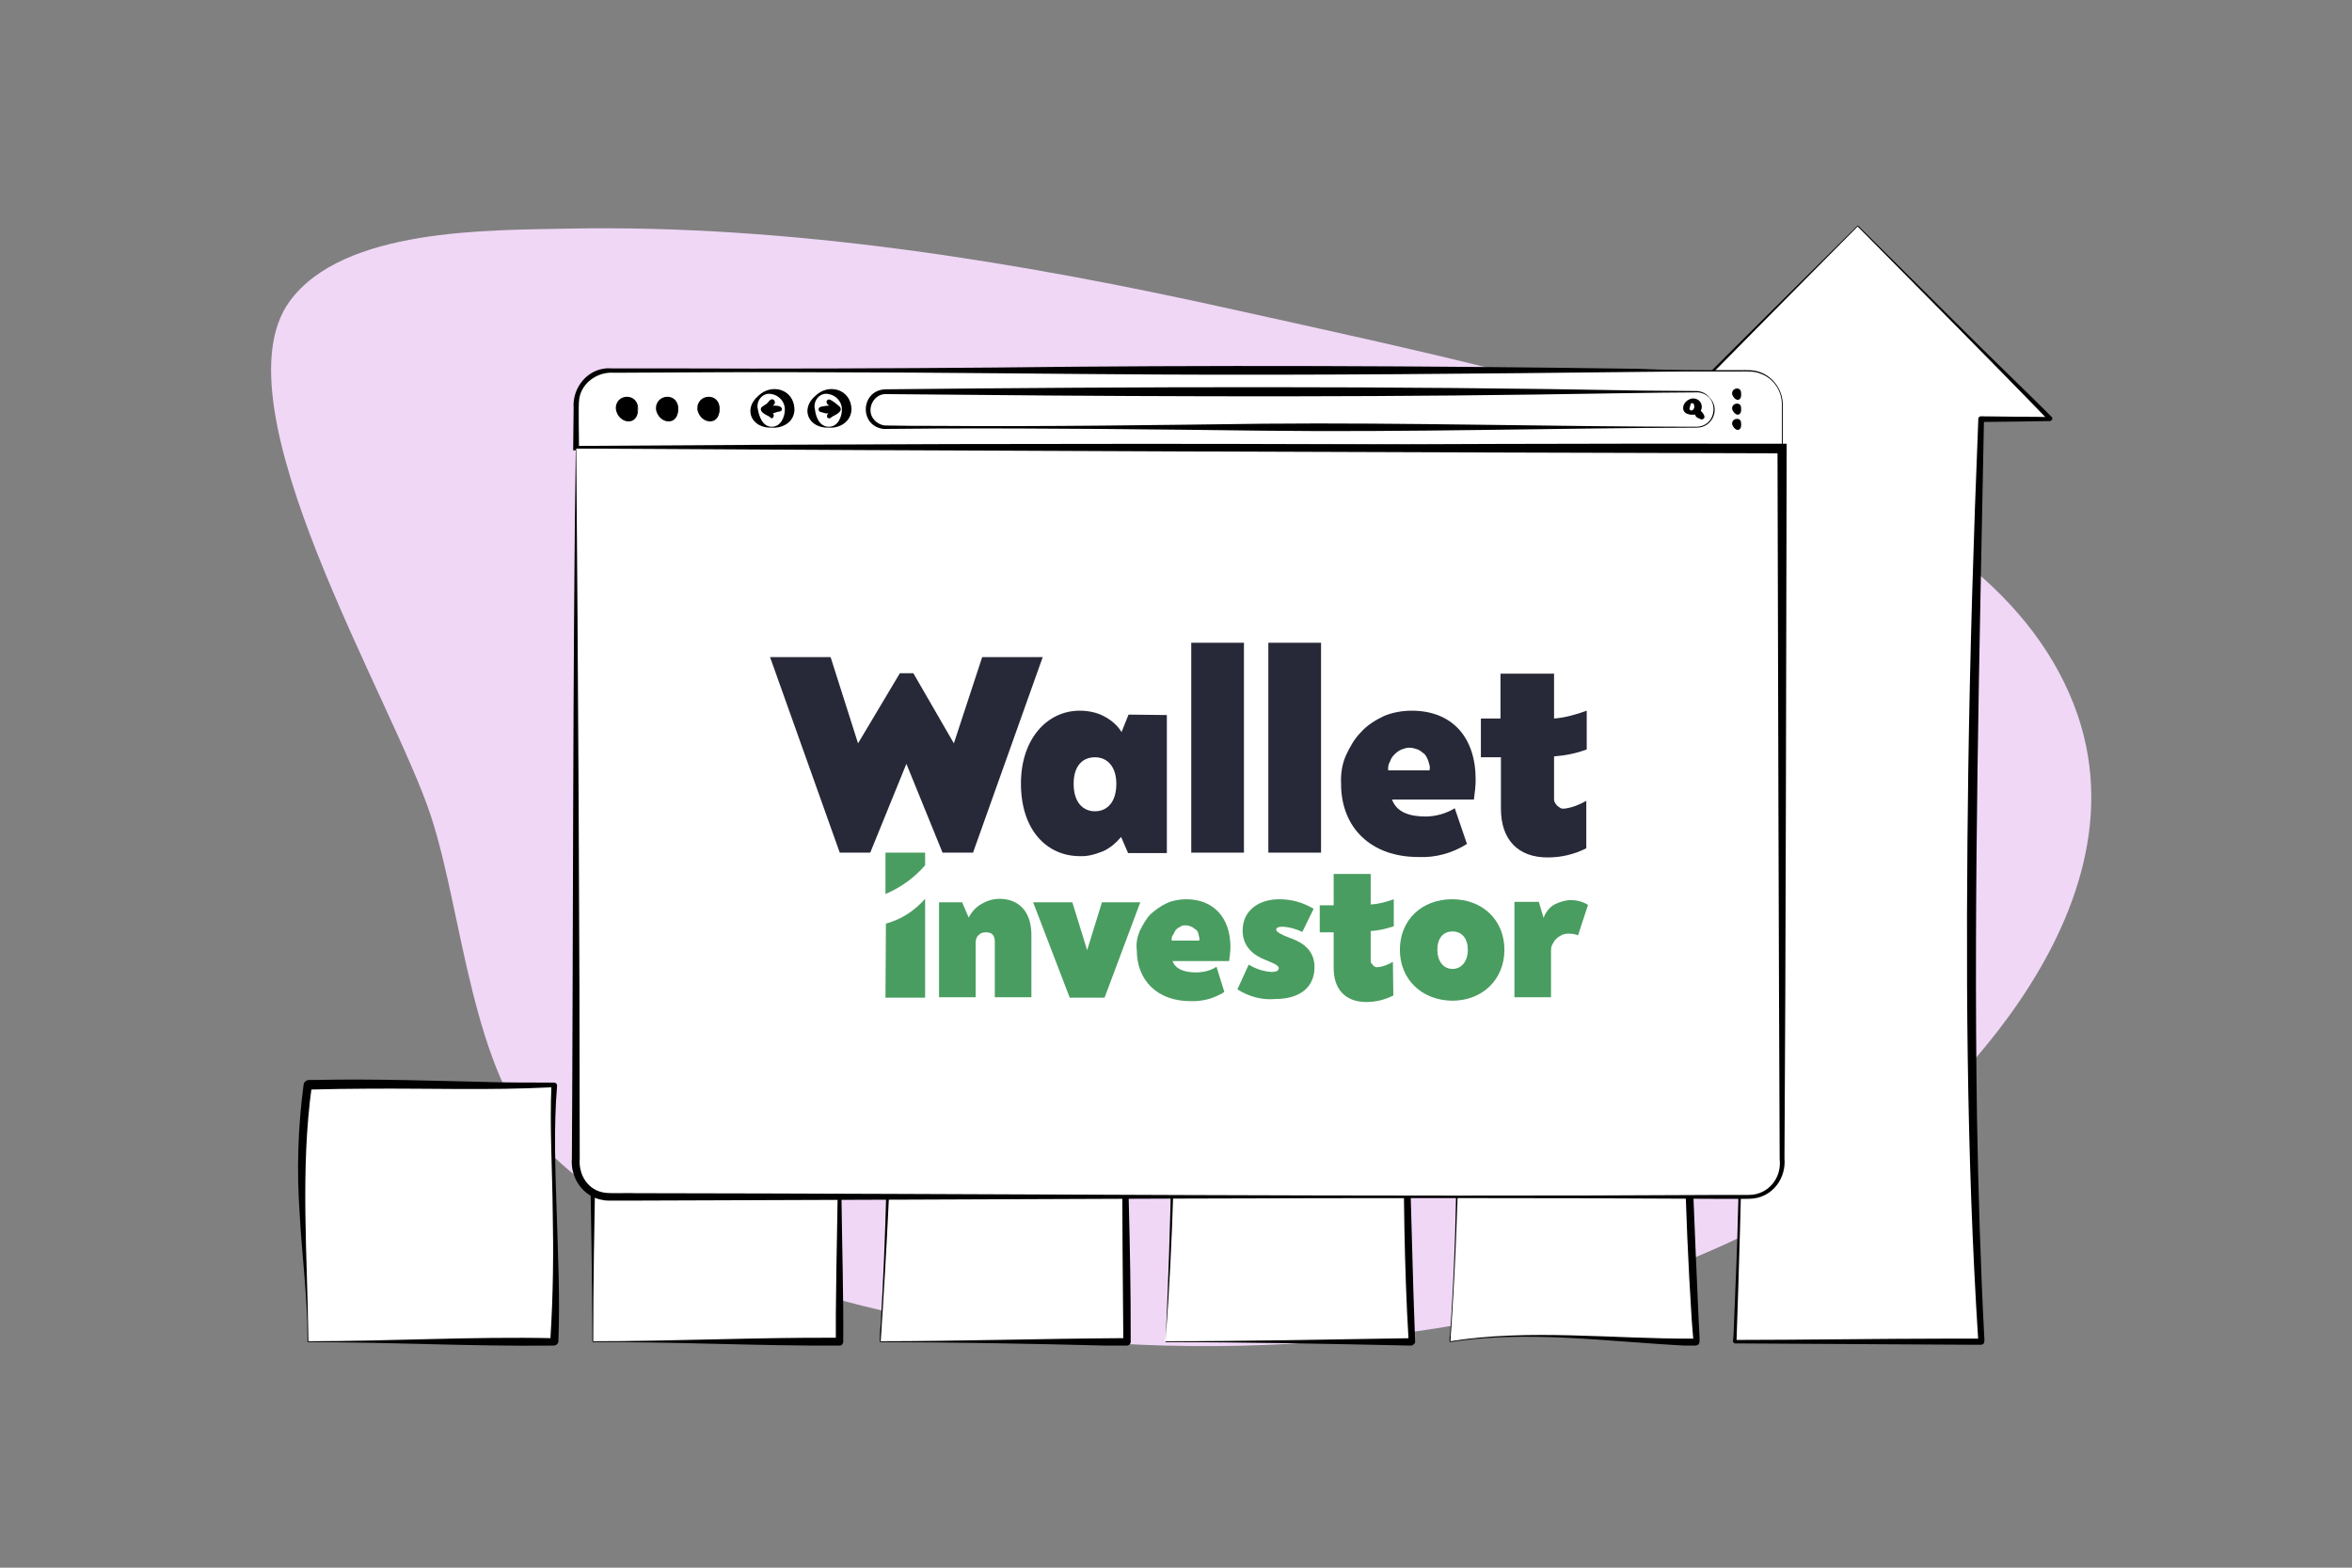 <?xml version="1.0" encoding="UTF-8"?> <!-- Generator: Adobe Illustrator 27.0.1, SVG Export Plug-In . SVG Version: 6.00 Build 0) --> <svg xmlns="http://www.w3.org/2000/svg" xmlns:xlink="http://www.w3.org/1999/xlink" version="1.1" id="Layer_1" x="0px" y="0px" viewBox="0 0 540 360" style="enable-background:new 0 0 540 360;" xml:space="preserve"><rect x="0" y="0" width="540" height="360" fill="#808080" stroke="none"/> <style type="text/css"> .st0{fill:#F0D7F6;} .st1{fill:#D3E9F6;} .st2{fill:#CCF0D4;} .st3{fill:#FFFFFF;} .st4{fill-rule:evenodd;clip-rule:evenodd;fill:#0D6EFD;} .st5{fill:none;stroke:#FFFFFF;stroke-width:4;stroke-miterlimit:10;} .st6{fill:#174AAD;} .st7{fill:#FEFEFE;} .st8{fill:#FDFDFE;} .st9{fill:#FCFDFD;} .st10{fill:#FDFDFD;} .st11{fill:#FBFCFD;} .st12{fill:#FAFBFD;} .st13{fill:#F5F7FB;} .st14{fill:#194BAE;} .st15{fill:#1B4DAF;} .st16{fill:#184AAE;} .st17{fill:#174AAE;} .st18{fill:#184BAE;} .st19{fill:#F7931A;} .st20{fill:#2D446C;} .st21{fill:#BD4F5E;} .st22{fill:#272938;} .st23{fill:#499D60;} .st24{fill:#283237;} .st25{fill:#F27F00;} .st26{fill:#2B303B;} .st27{fill:#909297;} .st28{fill:#929398;} .st29{fill:#96989C;} .st30{fill:#93959A;} .st31{fill:#9C9EA2;} .st32{fill:url(#SVGID_1_);} .st33{fill:url(#SVGID_00000155824659649911595200000008872393092571401880_);} .st34{fill:url(#SVGID_00000139973208198539769570000017937151667466398375_);} .st35{fill:url(#SVGID_00000104675594323820660110000009141538528298660259_);} .st36{fill:url(#SVGID_00000136400657390585519450000011565320887163728002_);} .st37{fill:url(#SVGID_00000017517072158247906270000009332651556254164360_);} .st38{fill:url(#SVGID_00000155846693431490220400000003591180325162345916_);} .st39{fill:url(#SVGID_00000134242755977691704270000015233795359377613978_);} .st40{fill:url(#SVGID_00000022558709096385248210000001926428898558247297_);} .st41{fill:url(#SVGID_00000134225402984486783500000000778139285447244942_);} .st42{fill:url(#SVGID_00000170970954230005194300000002438787205944982436_);} .st43{fill:url(#SVGID_00000103255450292734748730000005120608983939086237_);} .st44{fill:url(#SVGID_00000173155355388943440260000001980637373284952758_);} .st45{fill:url(#SVGID_00000042734286761396628030000018147742218623852442_);} .st46{fill:url(#SVGID_00000139268006234697188010000012750203999072093609_);} .st47{fill:url(#SVGID_00000128483057511565144040000017986304564511407008_);} .st48{fill:url(#SVGID_00000129902151807016626520000004220548749028279463_);} .st49{fill:url(#SVGID_00000055670519237025421270000003635746242794296735_);} .st50{fill:url(#SVGID_00000104671280333775803090000000529703651591392421_);} .st51{fill:url(#SVGID_00000172421298461295707400000013903440389561030579_);} .st52{fill:url(#SVGID_00000174569214715647850800000016621363663667042750_);} .st53{fill:url(#SVGID_00000170982811829513217070000015042434801453781638_);} .st54{fill:url(#SVGID_00000154393146597283055680000000131671976634838705_);} .st55{fill:url(#SVGID_00000013173827693899808570000012728445052785181603_);} .st56{fill:url(#SVGID_00000050638445656238316360000009544264747727239841_);} .st57{fill:url(#SVGID_00000039113510471305521440000007343276287482869652_);} .st58{fill:url(#SVGID_00000085217801492181677510000005578185574387475095_);} .st59{fill:url(#SVGID_00000103231234942172238070000001349870658773065616_);} .st60{fill:url(#SVGID_00000096782355710995332490000011891310930903620503_);} .st61{fill:url(#SVGID_00000177457948120490963050000016747201209191782562_);} .st62{fill:url(#SVGID_00000172435430036937513230000015084533817312556211_);} .st63{fill:url(#SVGID_00000070829007524301185310000015564873555776211098_);} .st64{fill:url(#SVGID_00000029027253205917052860000005084973378637853096_);} .st65{fill:url(#SVGID_00000064315133680140320280000001362709921115609735_);} .st66{fill:url(#SVGID_00000044879547260194560850000007556964949483453333_);} .st67{fill:url(#SVGID_00000173867601839751455720000010069662935241869188_);} .st68{fill:url(#SVGID_00000108278711157771981540000013177893144167626410_);} .st69{fill:url(#SVGID_00000069371635012610169020000000682006934338406060_);} .st70{fill:url(#SVGID_00000097465151137424949940000009300085716899559054_);} .st71{fill:url(#SVGID_00000075870833975881776670000001518169887741301130_);} .st72{fill:url(#SVGID_00000003789963712021124360000000422771876116129920_);} .st73{fill:url(#SVGID_00000140700450366771363960000015083540860140670639_);} .st74{fill:url(#SVGID_00000006665626303476357690000010822365784223859129_);} .st75{fill:url(#SVGID_00000024682260291177812970000004414376622324224897_);} .st76{fill:url(#SVGID_00000033357189688282577660000014313490387608623035_);} .st77{fill:url(#SVGID_00000005239380929323983510000013505835511132351645_);} .st78{fill:url(#SVGID_00000151513471513540499630000015654966952115576253_);} .st79{fill:url(#SVGID_00000079447684192773232860000014321020134939168645_);} .st80{fill:url(#SVGID_00000081630631826720159300000016512970328077215619_);} .st81{fill:url(#SVGID_00000025416976887074523490000010716071784335851680_);} .st82{fill:url(#SVGID_00000122719463416831258670000007826937075480239262_);} .st83{fill:url(#SVGID_00000054249289034918129860000008895162293485940136_);} .st84{fill:url(#SVGID_00000072243652184104197530000007504822628072583101_);} .st85{fill:url(#SVGID_00000031900068415990849070000004358133901235247269_);} .st86{fill:url(#SVGID_00000181070971241796129340000018128595500933572534_);} .st87{fill:url(#SVGID_00000110445381191210175740000009114202169879425456_);} .st88{fill:url(#SVGID_00000183946221260169276300000010325293752888705709_);} .st89{fill:url(#SVGID_00000160180337026618745400000001654669146093487002_);} .st90{fill:url(#SVGID_00000176761525431682896640000000786607812001218709_);} .st91{fill:url(#SVGID_00000120525669680977328830000005962440773186517405_);} .st92{fill:url(#SVGID_00000112632696402275599780000002134622834948049843_);} .st93{fill:url(#SVGID_00000183211323745344777380000008525314395230386364_);} .st94{fill:url(#SVGID_00000029006689059261723000000004347074210822869435_);} .st95{fill:url(#SVGID_00000093148254557974022270000000655358834388620706_);} .st96{fill:url(#SVGID_00000030474030405135899180000010123118772614900636_);} .st97{fill:url(#SVGID_00000136369888481379479770000001090492086659384994_);} .st98{fill:url(#SVGID_00000078727704664568393220000005338860506650543535_);} .st99{fill:url(#SVGID_00000013177676304997543900000006343808472765247122_);} .st100{fill:url(#SVGID_00000151529392207844434960000015827515547000316070_);} .st101{fill:url(#SVGID_00000101067660418857935790000008624453292040301962_);} .st102{fill:url(#SVGID_00000060014636431494727800000002778317016675605950_);} .st103{fill:url(#SVGID_00000106847357552490081140000007638074261933882288_);} .st104{fill:url(#SVGID_00000085229944649198427460000018171729422747228351_);} .st105{fill:url(#SVGID_00000183957117641243824260000013041175950302328712_);} .st106{fill:url(#SVGID_00000018933422603240801570000001577200795626207900_);} .st107{fill:url(#SVGID_00000139999728389914976170000004887670014498182323_);} .st108{fill:url(#SVGID_00000024699335129260965660000010075413391630394759_);} .st109{fill:url(#SVGID_00000095305923119905086520000015633376759344058279_);} .st110{fill:url(#SVGID_00000177450371393944910360000005489119435900115872_);} .st111{fill:url(#SVGID_00000121277338372624804640000010089260315688241835_);} .st112{fill:url(#SVGID_00000001658872751627698790000011586257895425978529_);} .st113{fill:url(#SVGID_00000039135528550483810280000014681283993136330425_);} .st114{fill:url(#SVGID_00000172413420582974885440000008602381539452049846_);} .st115{fill:url(#SVGID_00000008839894999814569760000013335533705609645240_);} .st116{fill:url(#SVGID_00000005980019638343189510000014322854308367112084_);} .st117{fill:url(#SVGID_00000046320680380276773930000009773691515342249884_);} .st118{fill:url(#SVGID_00000162340078982329962880000011510412605945802115_);} .st119{fill:url(#SVGID_00000104671145898623055060000012859159591644735418_);} .st120{fill:url(#SVGID_00000098188194749965151670000011504129226727923350_);} .st121{fill:url(#SVGID_00000057870958447565191100000015448021710622273982_);} .st122{fill:url(#SVGID_00000121264287905951264680000013178211291493331114_);} .st123{fill:url(#SVGID_00000029744040252743196320000007689680436029620902_);} .st124{fill:url(#SVGID_00000121966711545614131570000008314998298267525529_);} .st125{fill:url(#SVGID_00000049183162795797347150000005759255956952271268_);} .st126{fill:url(#SVGID_00000055674110667411887300000012274834774138466433_);} .st127{fill:url(#SVGID_00000062156349306101886190000008850666125402268554_);} .st128{fill:url(#SVGID_00000067197886480610322840000005706904341240931775_);} .st129{fill:url(#SVGID_00000070116320497658402560000004322431807932829848_);} .st130{fill:url(#SVGID_00000101791088699146388670000007740711162621695899_);} .st131{fill:url(#SVGID_00000044145985617102856770000003318027788048008892_);} .st132{fill:url(#SVGID_00000134238527517285884450000017753890746192453280_);} .st133{fill:url(#SVGID_00000151522817769790508100000012492507742470381198_);} .st134{fill:url(#SVGID_00000181069936224537973880000005774507642825329822_);} .st135{fill:url(#SVGID_00000111191772975607062430000012512711104389765792_);} .st136{fill:url(#SVGID_00000127040470593425590710000001741584262561804734_);} .st137{fill:url(#SVGID_00000031167625261209280060000003519743268644808354_);} .st138{fill:url(#SVGID_00000054238268087535067750000018423139685794446467_);} .st139{fill:url(#SVGID_00000173140749194163959120000014017059813107989898_);} .st140{fill:url(#SVGID_00000178894086966564988780000016224800948046314925_);} .st141{fill:url(#SVGID_00000092436781309403513270000008826874040054881177_);} .st142{fill:url(#SVGID_00000163055982826343149360000007999290786119789241_);} .st143{fill:url(#SVGID_00000057839343885653788980000015586259424138634671_);} .st144{fill:url(#SVGID_00000091734574839178367980000001266350132129749158_);} .st145{fill:url(#SVGID_00000125586642486657418920000016812085857227322798_);} .st146{fill:url(#SVGID_00000028314038174866673230000007514667537091285895_);} .st147{fill:url(#SVGID_00000180367370078234491190000005983575214095598505_);} .st148{fill:url(#SVGID_00000122703942443039376630000011189016467026250652_);} .st149{fill:url(#SVGID_00000090266428443435157250000008677976442463542462_);} .st150{fill:url(#SVGID_00000177473012270333011160000001381202382159306674_);} .st151{fill:url(#SVGID_00000182502272322215917510000001392214126890175133_);} .st152{fill:url(#SVGID_00000136406981104885181420000009506261199025282493_);} .st153{fill:url(#SVGID_00000125599425528360950890000004201618777612621212_);} .st154{fill:url(#SVGID_00000150783085974911984730000006519633927258959271_);} .st155{fill:url(#SVGID_00000183969296482881554490000009777229733791787159_);} .st156{fill:url(#SVGID_00000183946264259889257190000006828824108973301414_);} .st157{fill:url(#SVGID_00000183245942989170904310000015415160477886733477_);} .st158{fill:url(#SVGID_00000175303449275394326860000015661932525477492620_);} .st159{fill:url(#SVGID_00000152958268137381590770000014588402161351953556_);} .st160{fill:url(#SVGID_00000007425440749052486830000012327899589291449234_);} .st161{fill:url(#SVGID_00000130634364724282676460000003832646152215935147_);} .st162{fill:url(#SVGID_00000007417462580170507870000005193130617666619015_);} .st163{fill:url(#SVGID_00000132078704681398045250000001878021845546725014_);} .st164{fill:url(#SVGID_00000000195274404119076080000008441183793310459301_);} .st165{fill:url(#SVGID_00000097491154281658493000000013579252347387319732_);} .st166{fill:url(#SVGID_00000138548081416396657500000003800784124783293058_);} .st167{fill:url(#SVGID_00000178893765501312690070000017910640925242790276_);} .st168{fill:url(#SVGID_00000150794959367375854050000008643083163013083535_);} .st169{fill:url(#SVGID_00000085959036215037887450000006556573672690146974_);} .st170{fill:#9C9C9C;} .st171{fill:#3B85F6;} .st172{fill:#FE4C5F;} .st173{fill:#032572;} .st174{fill:#042673;} .st175{fill:#042672;} .st176{fill:#FEFAF1;} .st177{fill:#FEF9F1;} .st178{fill:#FEF8F0;} .st179{fill:#FEF9F0;} .st180{fill:#606060;} .st181{fill:#EB5A64;} .st182{fill:#0D246D;} .st183{fill:#0D246C;} .st184{fill:#FDFBF4;} .st185{fill:#FDFAF2;} .st186{fill:#FDFAF3;} .st187{fill:#FDF9F2;} .st188{fill:#EE8A8D;} .st189{fill:#F5C8C5;} .st190{fill:#F5C7C5;} .st191{fill:#F09C9F;} .st192{fill:#F0989B;} .st193{fill:#F5C7C4;} .st194{fill:#F2AFAF;} .st195{fill:#F5C6C2;} .st196{fill:#F1ACAC;} </style> <path class="st0" d="M476.1,161.7c19.7,50.4-38.7,98-43.5,101.8c-82.9,67-254.7,54.3-307.5,0.1c-16.9-17.3-18.8-53.6-26.1-76 c-8.5-26.4-50-94.4-32.5-118.4c12.3-16.9,45.8-16.3,63.9-16.7c51.1-1,103.5,7.6,153.3,18.7C366.4,89.5,455,107.7,476.1,161.7z"></path> <g> <g> <path class="st3" d="M267.6,308.1H324c0.1,0,0.1,0,0.1-0.1c-2.7-61.2,0-118.7,0-161.1c0-0.1,0-0.1-0.1-0.1 c-17.9,5.8-36.8,5.3-56.4,0c-0.1,0-0.1,0-0.1,0.1c0,49.6,4.4,99.5,0,161.1C267.5,308,267.5,308.1,267.6,308.1z M426.5,52L382.4,96 c-0.1,0.1,0,0.2,0.1,0.2h15.7c0.1,0,0.1,0,0.1,0.1c0.8,63.6,3.5,134.8,0,211.6c0,0.1,0,0.1,0.1,0.1h56.4c0.1,0,0.1,0,0.1-0.1 c-3.5-57.8-2.5-131.8,0-211.6c0-0.1,0-0.1,0.1-0.1h15.7c0.1,0,0.1-0.1,0.1-0.2L426.6,52C426.6,51.9,426.5,51.9,426.5,52z M333,308.1c18.8-3,38.3,0,56.4,0c0.1,0,0.1,0,0.1-0.1c-4-65.4-2.9-128,0-189.4c0-0.1,0-0.1-0.1-0.1c-18.5,2.6-37.3,2.8-56.4,0 c-0.1,0-0.1,0-0.1,0.1c0,65,4.4,126.4,0,189.4C332.9,308,332.9,308.1,333,308.1z M202.2,308.1h56.4c0.1,0,0.1,0,0.1-0.1 c0-46.3-2.5-88.7,0-127.1c0-0.1,0-0.1-0.1-0.1c-18.6,4.6-37.4,5.7-56.4,0c-0.1,0-0.1,0-0.1,0.1c3.3,39.4,2.9,82.1,0,127.1 C202.1,308,202.2,308.1,202.2,308.1z M136.2,308.1h56.4c0.1,0,0.1,0,0.1-0.1v-86.4c0-0.1,0-0.1-0.1-0.1c-20.3,2.5-39.5,2.6-56.4,0 c-0.1,0-0.1,0-0.1,0.1V308C136.1,308,136.1,308.1,136.2,308.1z M70.8,308.1h56.4c0.1,0,0.1,0,0.1-0.1c1.1-22.9-1.1-44.5,0-58.7 c0-0.1,0-0.1-0.1-0.1c-16.7,0.6-35.9-0.5-56.4,0c-0.1,0-0.1,0-0.1,0.1c-3.2,23.4,0.1,42.4,0,58.7C70.7,308,70.8,308.1,70.8,308.1z "></path> <g> <path d="M267.6,308c18.7,0,37.4-0.4,56.2-0.7c0,0,0.2,0,0.2,0c0.1,0-0.2,0-0.2,0c-0.2,0.1-0.4,0.3-0.4,0.5 c-1-16.7-1.2-35-1.1-52.2c0.4-30.6,1.2-75.4,1-105.5c0,0,0-1.7,0-1.7s0-0.9,0-0.9s0-0.4,0-0.4s0-0.2,0-0.2s0-0.1,0,0 c0,0.5,0.6,0.8,1,0.7c-17.9,6.2-39.6,5.2-56.7,0.2c0.5,0.1,1-0.6,0.9-0.9c0,0.2,0,0.8,0,1.1c0,5.1,0.1,13.7,0.2,18.9 C269.8,213.8,271.1,261.2,267.6,308L267.6,308z M267.6,308.2c1.2-26.6,2-53.9,0.9-80.8c-0.6-21.5-2-54.4-2.1-75.6 c0,0,0-2.5,0-2.5l0-1.3l0-0.6l0-0.3l0-0.2c0-0.7,0.8-1.2,1.4-1c9.1,2.4,18.5,3.9,28,4.1c9.5,0.2,19-1.1,28-4 c0.6-0.1,1.2,0.4,1.1,1c0,0,0,0.2,0,0.2s0,0.4,0,0.4c0,0.5,0,2,0,2.6c-0.5,34.6-2.2,71-1.4,105.5c0.2,13,0.6,27.8,1,40.8 c0.1,2.6,0.3,8.8,0.4,11.5c0,0,0,0,0,0.2c0,0.1-0.1,0.3-0.2,0.4c-0.1,0.1-0.2,0.2-0.4,0.3c-0.1,0.1-0.4,0.1-0.3,0.1 C305.2,308.6,286.4,308.2,267.6,308.2L267.6,308.2z"></path> <path d="M426.5,52c-10.4,10.5-33.7,34-43.7,44.3c0,0-0.2,0.2,0,0c0.1-0.2,0-0.4-0.1-0.5c-0.3-0.1-0.1,0-0.1,0c1.2,0,5.7,0,7-0.1 c2.3-0.1,6.3,0,8.6-0.1c0.2,0,0.7,0.2,0.7,0.5c0,0.3,0,0.2,0,0.3l0,0.2c1.4,53.4,2.3,106.8,1.2,160.2 c-0.3,16.3-0.9,36.4-1.4,50.9c13.6,0,34.3-0.3,47.9-0.3c1.9,0,6.2,0,8.1,0c0,0,0.2-0.1-0.2,0.1c-0.3,0-0.3,0.7-0.3,0.5 c-2.8-43.6-2.9-87.3-2.3-131c0.4-26.9,1.2-53.7,2.3-80.5c0-0.1,0,0.1,0-0.4c0-0.4,0.7-0.6,0.7-0.5c2.3,0,6.4,0.1,8.7,0.1 c1.1,0,5.7,0,6.8,0.1c0.1,0,0.1,0-0.1,0.1c-0.2,0.1-0.2,0.3-0.1,0.5c0.1,0.2,0,0,0,0c0,0-0.1-0.1-0.1-0.1 C460.2,86,436.8,62.4,426.5,52L426.5,52z M426.4,51.9c0.1-0.1,0.2-0.1,0.3,0l0.1,0.1l0.2,0.2c0,0,0.4,0.4,0.4,0.4 c9,8.9,18.4,18.3,27.4,27.2c1.4,1.4,15.4,15,16.3,16c0.2,0.3,0.1,0.6-0.2,0.8c-0.4,0.2-0.4,0.1-0.4,0.1c0,0-0.6,0-0.6,0 c-0.6,0-5.5,0.1-6.2,0.1c-2.4,0-6.4,0.1-8.7,0.1c-0.1,0,0.5-0.1,0.5-0.4c-1,52.3-2.4,107.2-1.6,160.1c0.3,16.9,0.8,34.1,1.7,51 c0,0,0,0.3,0,0.3c0-0.1,0,0.7-0.4,0.8c-0.5,0.2-0.4,0.1-0.5,0.1c0,0-0.6,0-0.6,0s-2.5,0-2.5,0c-15.7-0.1-37.2-0.2-52.9-0.3 c-0.1,0-0.2,0-0.4,0c-0.3-0.1-0.5-0.3-0.4-0.7c0,0,0.1-1.2,0.1-1.2l0.4-9.9c2.9-66.6-0.6-133.5-0.7-200.1c0,0,0-0.2,0,0 c0,0.3,0.4,0.4,0.5,0.4c-1,0-2.6,0-3.6,0c-3.4,0-8.6-0.1-12-0.1c-0.1,0,0,0.1-0.4-0.1c-0.3-0.1-0.4-0.5-0.2-0.7 c0.2-0.3,0.1-0.1,0.2-0.2C392.3,85.7,416,62.2,426.4,51.9L426.4,51.9z"></path> <path d="M333,308c18-2.9,37.5-0.5,55.7-0.6c0,0,0.5,0,0.5,0s0.1,0,0.1,0c0,0,0.2,0-0.1,0c-0.2,0.1-0.4,0.3-0.4,0.5 c0,0,0-0.1,0-0.1c0,0-0.1-1-0.1-1s-0.3-3.8-0.3-3.8c-3.3-51.2-1.8-102.7-0.9-153.9c0.2-7,0.6-20,0.9-26.9c0,0,0.1-1.9,0.1-1.9 l0-1c0,0,0-0.5,0-0.5l0-0.2l0-0.1c0-0.1,0,0.3,0.1,0.3c0.1,0.3,0.5,0.5,0.9,0.5c-14.1,2-28.4,2.7-42.5,1.7 c-4.5-0.4-10.1-0.9-14-1.6c0.5,0.1,1-0.6,0.9-0.9c0,0,0,0.2,0,0.2s0,0.4,0,0.4c0,2.9,0,8.1,0,11.1C334.5,189.3,337.1,249,333,308 L333,308z M333,308.2c-0.1,0-0.2-0.1-0.2-0.2l0-0.2c0-0.2,0-0.9,0.1-1.1c0.1-0.9,0.2-3.5,0.3-4.4c3.2-51.8-0.4-108.1-1.1-160.1 c-0.1-6.4-0.2-16.7-0.2-23c0,0,0-0.4,0-0.4l0-0.2c0,0,0-0.1,0-0.3c0.1-0.5,0.7-0.9,1.3-0.8c9.3,1.4,18.7,2,28,2.1 c9.4,0,18.9-0.7,28.2-1.9c0.4,0,0.8,0.2,0.9,0.6c0.1,0.1,0.1,0.5,0.1,0.5c0,0,0,0.1,0,0.1l0,0.2c-0.1,1.9-0.3,5.3-0.4,7.2 c-2,38.3-3.5,77-2.3,115.4c0.5,20.1,1.4,41.4,2.3,61.5c0,0,0.2,3.8,0.2,3.8l0,1c0,0.4-0.2,0.8-0.5,0.9c-0.4,0.1-0.3,0-0.4,0.1 c0,0-0.1,0-0.1,0s-0.5,0-0.5,0s-1.9,0-1.9,0C369.2,308.1,350.4,305.4,333,308.2L333,308.2z"></path> <path d="M202.2,308c16.6,0,37.9-0.6,54.6-0.7c0,0,1.4,0,1.4,0l0.4,0c-0.3,0-0.6,0.2-0.7,0.5c0,0.1,0,0.3,0,0.2c0-0.1,0-0.8,0-0.9 c-0.3-26.2-0.2-54.3-0.6-80.4c-0.1-14.4-0.2-28.8,0.5-43.1c0,0,0.1-1.4,0.1-1.4s0-0.7,0-0.7s0-0.4,0-0.4s0-0.2,0-0.2 c0,0.5,0.4,0.8,0.9,0.7c-18.5,4.9-38.4,5.9-56.9,0.2c0.6,0.2,1.3-0.3,1.2-1C206.7,223,205,265.7,202.2,308L202.2,308z M202.2,308.2c-0.1,0-0.2-0.1-0.2-0.1c0-0.1,0-0.1,0-0.2c0,0,0-0.2,0-0.2l0-0.5c0-0.5,0.1-2.4,0.2-3c2.4-41,2.1-82.3-1.1-123.2 c-0.1-0.7,0.6-1.3,1.3-1.2c18.2,5.5,37.7,4.8,56,0.2c0.3-0.1,0.7,0,0.9,0.3c0.1,0.1,0.1,0.2,0.2,0.3c0,0.1,0,0.3,0,0.3l0,0.2 c0,0,0,0.4,0,0.4l0,0.7c0,0-0.1,1.4-0.1,1.4c-3.2,41.1,0.3,82.3,0.2,123.5c0,0,0,0.7,0,0.7s0,0.2,0,0.2c0,0,0,0.2,0,0.3 c-0.1,0.4-0.5,0.7-0.9,0.7c0,0-0.4,0-0.4,0c-0.9,0-3.4,0-4.3,0C238.4,308.6,217.7,308.2,202.2,308.2L202.2,308.2z"></path> <path d="M136.2,308c18.7,0,37.4-0.9,56.2-0.8c0,0,0.1,0,0.1,0s0.1,0,0.1,0c0.1,0-0.1,0-0.1,0c-0.1,0-0.2,0.1-0.2,0.1 c-0.2,0.1-0.4,0.5-0.4,0.6c0-0.9,0-5,0-6c0.1-13.9,0.6-30.8,0.6-44.7c0-10.9-0.2-22.6-0.4-33.5c0,0,0-1.1,0-1.1s0-0.6,0-0.6 s0-0.3,0-0.3s0-0.1,0-0.1c0,0,0-0.1,0,0.1c0.1,0.3,0.3,0.4,0.6,0.4c-13.6,1.9-28.4,2.7-42.4,1.9c-4.5-0.3-10.1-0.9-14-1.5 c0.5,0,1-0.5,0.9-0.9c0,0,0,0.2,0,0.2c0,1.3,0,3.7,0,5.1C137.2,253.2,136.2,281.6,136.2,308L136.2,308z M136.2,308.2 c-0.1,0-0.2-0.1-0.2-0.2l0-0.2c0,0,0-0.3,0-0.3c0-0.4,0-1.6,0-2c-0.1-25.6-1-53-0.9-78.6c0-1.3,0-3.8,0-5.1c0-0.3,0.1-0.7,0.3-1 c0.2-0.3,0.6-0.4,1-0.3c9.3,1.4,18.7,2,28,2c9.4,0,18.8-0.6,28.2-1.6c0.4,0,0.7,0.2,0.8,0.6c0,0.2,0,0.2,0,0.2l0,0.1 c0,0,0,0.3,0,0.3c0,0.3,0,1.3,0,1.7c-0.3,17.1-0.5,34.4-0.2,51.4c0.1,9,0.5,23.6,0.4,32.4c0,0,0,0.3,0,0.3s0,0.1,0,0.1 s0,0.1,0,0.1c0,0.4-0.3,0.9-0.8,0.9C174,309.1,155,308.1,136.2,308.2L136.2,308.2z"></path> <path d="M70.8,308c18.7,0,37.7-1.1,56.3-0.7c-0.4,0-0.7,0.4-0.7,0.7c0,0,0-0.1,0-0.2c0,0,0-0.9,0-0.9c0.6-9.6,0.7-19.2,0.5-28.8 c-0.1-9.6-0.7-19.2-0.3-28.9c0,0.3,0.2,0.5,0.4,0.5c-0.1,0-0.6,0-0.7,0c-13.9,0.7-27.8,0.2-41.7,0.3c-3.6,0-9.7,0.1-13.3,0.2 c0,0-0.4,0-0.4,0s-0.2,0-0.2,0s-0.1,0-0.1,0c0.1,0,0.3,0,0.5-0.1c0.3-0.2,0.5-0.5,0.5-0.8C68.9,268.6,70.6,288.5,70.8,308 L70.8,308z M70.8,308.2c-0.1,0-0.1,0-0.2-0.1c0-0.1,0-0.1,0-0.2l0-0.2c0,0,0-0.5,0-0.5c0-9.5-1.3-19-1.8-28.5 c-0.7-9.9-0.4-19.8,0.9-29.6c0,0,0,0.1,0,0.1c0-0.4,0.2-0.8,0.6-1c0.3-0.2,0.6-0.2,0.8-0.2c0.2,0,1.1,0,1.3,0 c13-0.3,27.7,0.2,40.8,0.5c3.6,0.1,9.7,0.1,13.3,0.1c0,0,0.4,0,0.4,0s0.2,0,0.2,0s0.1,0,0.1,0c0.4,0,0.7,0.3,0.7,0.7 c-0.8,9.6-0.4,19.2-0.1,28.8c0.3,10,0.8,19.9,0.4,29.9c0,0,0,0.3-0.1,0.4c-0.2,0.4-0.6,0.6-1,0.6c0,0-0.5,0-0.5,0 C108,309.2,89.4,308.2,70.8,308.2L70.8,308.2z"></path> </g> </g> <g> <path class="st3" d="M409.2,92.8c0-4.2-3.4-7.7-7.7-7.7H139.9c-4.2,0-7.7,3.4-7.7,7.7v10.1h276.9V92.8z"></path> <path d="M409.1,92.8c0-3.1-2-6-4.9-7c-1.4-0.6-3-0.5-4.5-0.5c0,0-4.6,0-4.6,0c-6.2,0-12.3,0-18.5,0.1 c-35.9,0.4-75.2,0.8-110.9,0.6c-20.9-0.1-53.2-0.5-73.9-0.5c-16.8-0.1-34,0-50.8,0.1c-3.7-0.3-7.4,2.2-8,5.9 c-0.3,1.5,0,9.8-0.1,11.5c0,0-0.6-0.6-0.6-0.6c57.3-0.4,115.7-0.6,173.1-0.4c33.5,0.1,70.5,0.8,103.8,0.8c0,0-0.1,0.1-0.1,0.1 S409.1,92.8,409.1,92.8L409.1,92.8z M409.3,92.8l0,10.1c0,0,0,0.1,0,0.1c-33.3,0.1-70.5,0.7-104,0.8c-57.4,0.2-115.8,0-173.1-0.4 c0,0-0.6,0-0.6,0s0-0.6,0-0.6s0.1-9.2,0.1-9.2c-0.3-4.1,2.6-8.2,6.7-8.9c0.8-0.2,1.6-0.1,2.4-0.1c0,0,4.6,0,4.6,0s9.2,0,9.2,0 c23.8,0.1,50,0,73.9-0.2c48-0.6,99.9-0.4,147.9,0.3C382.7,85,388.9,85,395,85c0,0,4.6,0,4.6,0c1.5,0,3.1-0.1,4.6,0.5 C407.2,86.6,409.3,89.7,409.3,92.8L409.3,92.8z"></path> </g> <g> <path class="st3" d="M132.2,102.9v0.1v164.1c0,4.2,3.4,7.7,7.7,7.7h261.6c4.2,0,7.7-3.4,7.7-7.7V103.1v-0.1H132.2z"></path> <path d="M132.3,103c0.4,47,0.8,115.7,0.8,163.1c-0.3,3.7,1.9,7.3,5.8,7.8c1.3,0.2,5.7,0,7.1,0.1c80.3,0.1,169.4,0.9,249.5,0.4 c0,0,4.8,0,4.8,0l1.2,0c4.4,0,7.6-3.8,7.1-8.2c-0.2-42.9-0.4-120.1-0.5-163.1c0,0,1,1,1,1C330.8,103.9,211.6,103.5,132.3,103 L132.3,103z M132.2,102.9c79.8-0.2,198.1-1.2,277-1c0,0,1,0,1,0s0,1,0,1c-0.1,43.1-0.2,120.1-0.5,163.1c0.4,4.4-2.5,8.6-7,9.2 c-0.6,0.1-1.8,0.1-2.5,0.1c0,0-4.8,0-4.8,0c-80.1-0.5-169.3,0.2-249.5,0.4c0,0-4.8,0-4.8,0l-1.2,0c-0.4,0-0.9,0-1.3-0.1 c-4.6-0.6-7.7-5-7.3-9.6C131.6,218.6,131.5,150,132.2,102.9L132.2,102.9z"></path> </g> <g> <circle cx="153.3" cy="94" r="2.4"></circle> <path d="M155.7,94c0,4-4.5,3.4-5.1,0C150.4,90.3,155.9,90,155.7,94L155.7,94z M155.6,94c0-1.2-1.3-1.9-2.3-1.9 c-1,0-1.9,0.8-2.1,1.9C150.8,96.9,155.6,96.4,155.6,94L155.6,94z"></path> </g> <g> <circle cx="144" cy="94" r="2.4"></circle> <path d="M146.5,94c0,4-4.5,3.4-5.1,0C141.1,90.3,146.6,90,146.5,94L146.5,94z M146.4,94c0-1.2-1.3-1.9-2.3-1.9 c-1,0-1.9,0.8-2.1,1.9C141.5,96.9,146.3,96.4,146.4,94L146.4,94z"></path> </g> <g> <circle cx="162.8" cy="94" r="2.4"></circle> <path d="M165.2,94c0,4-4.5,3.4-5.1,0C159.9,90.3,165.4,90,165.2,94L165.2,94z M165.1,94c0-1.2-1.3-1.9-2.3-1.9 c-1,0-1.9,0.8-2.1,1.9C160.3,96.9,165,96.4,165.1,94L165.1,94z"></path> </g> <g> <path class="st3" d="M389.5,98.1H203.4c-2.3,0-4.1-1.8-4.1-4.1v0c0-2.3,1.8-4.1,4.1-4.1h186.1c2.3,0,4.1,1.8,4.1,4.1v0 C393.6,96.3,391.8,98.1,389.5,98.1z"></path> <path d="M389.5,98.2c-32.6,0.1-66.8,1.1-99.5,0.7c-23.8-0.3-50.9-0.6-74.6-0.5c0,0-12.5,0.1-12.5,0.1c-5.7-0.6-5.4-8.9,0.4-9.1 c57.9-0.6,116.2-0.8,174,0.3c0,0,12.4,0.1,12.4,0.1c1.1,0.1,2.1,0.6,2.8,1.5C395.1,93.9,393.1,98.3,389.5,98.2L389.5,98.2z M389.5,98c4.9-0.1,5.4-7.3,0.4-7.9c-8.1,0-28.9,0.4-37.3,0.5c-49.7,0.7-99.5,0.4-149.2-0.1c-2.9-0.1-4.7,3.7-2.7,5.9 c0.6,0.7,1.5,1.2,2.4,1.3c4.1,0.1,8.3,0.1,12.4,0.1c23.7,0.2,50.8-0.2,74.6-0.5C322.7,97,356.9,98,389.5,98L389.5,98z"></path> </g> <g> <path class="st3" d="M190.3,98.1L190.3,98.1c-2.3,0-4.1-1.8-4.1-4.1v0c0-2.3,1.8-4.1,4.1-4.1l0,0c2.3,0,4.1,1.8,4.1,4.1v0 C194.3,96.3,192.5,98.1,190.3,98.1z"></path> <path d="M190.3,98.2c-4.6,0.2-6.7-4.2-3.1-7.3c3.1-3,8.2-1.5,8.3,3.1C195.4,96.9,192.7,98.4,190.3,98.2L190.3,98.2z M190.3,98 c2.1,0,3-2.3,3-4c0-1.7-1.3-3.2-3-3.5c-2.1-0.5-3.7,1.6-3.2,3.5C187.3,95.7,188.1,98,190.3,98L190.3,98z"></path> </g> <g> <path class="st3" d="M177.2,98.1L177.2,98.1c-2.3,0-4.1-1.8-4.1-4.1v0c0-2.3,1.8-4.1,4.1-4.1l0,0c2.3,0,4.1,1.8,4.1,4.1v0 C181.3,96.3,179.5,98.1,177.2,98.1z"></path> <path d="M177.2,98.2c-4.6,0.2-6.7-4.2-3.1-7.3c3.1-3,8.2-1.5,8.3,3.1C182.4,96.9,179.7,98.4,177.2,98.2L177.2,98.2z M177.2,98 c2.1,0,3-2.3,3-4c0-1.7-1.3-3.2-3-3.5c-2.1-0.5-3.7,1.6-3.2,3.5C174.3,95.7,175.1,98,177.2,98L177.2,98z"></path> </g> <g> <g> <path d="M179,94.4h-3.3c-0.2,0-0.4-0.2-0.4-0.4s0.2-0.4,0.4-0.4h3.3c0.2,0,0.4,0.2,0.4,0.4S179.2,94.4,179,94.4z"></path> <path d="M179,94.5c-0.7,0-1.4,0.6-2.2,0.4c-0.4-0.1-0.7-0.2-1.1-0.3c-0.6-0.1-0.6-1.1,0.1-1.2c0.8-0.2,3.9-0.7,3.7,0.7 C179.5,94.3,179.2,94.5,179,94.5L179,94.5z M179,94.4c0.2,0,0.3-0.2,0.2-0.3c0-0.1-0.2-0.1-0.2,0c-1,0.4-2.2,0.2-3.3-0.1 c0,0-0.2,0-0.2,0.1c0,0.1,0.1,0.2,0.2,0.2c0.3,0,0.7-0.2,1.1-0.3C177.6,93.8,178.3,94.4,179,94.4L179,94.4z"></path> </g> <g> <path d="M177.2,96c-0.1,0-0.2,0-0.2-0.1l-1.8-1.6c-0.1-0.1-0.1-0.2-0.1-0.3s0-0.2,0.1-0.3l1.8-1.6c0.1-0.1,0.4-0.1,0.5,0 c0.1,0.1,0.1,0.4,0,0.5l-1.5,1.3l1.5,1.3c0.1,0.1,0.2,0.4,0,0.5C177.4,95.9,177.3,96,177.2,96z"></path> <path d="M177.2,96c-0.2,0-0.4-0.2-0.5-0.3c-0.7-0.4-1.4-0.6-1.9-1.3c-0.5-0.9,0.6-1.2,1.1-1.6c0.5-0.3,0.8-1.2,1.5-1.1 c0.5,0.1,0.7,0.9,0.3,1.2c-0.1,0.2-0.5,0.5-0.6,0.6c-0.3,0.3-0.5,0.5-0.8,0.7v-0.8c0.4,0.4,0.8,0.9,1.1,1.4 c0.1,0.1,0.2,0.2,0.2,0.4C177.7,95.8,177.4,96.1,177.2,96L177.2,96z M177.2,95.9c0.2,0,0.3-0.3,0.2-0.4c-0.1-0.1-0.5-0.2-0.6-0.3 c-0.6-0.3-1.1-0.7-1.6-1.2c0.5-0.5,1.1-1,1.7-1.5c0,0,0.2-0.2,0.3-0.2c0,0.1,0.1,0.1,0.1,0c0,0,0-0.1-0.2,0.1 c-0.6,0.4-1.1,0.9-1.5,1.6c0,0.1,0.1,0,0,0c0.4,0.2,0.7,0.8,1,1.2C176.7,95.4,176.9,95.9,177.2,95.9L177.2,95.9z"></path> </g> </g> <g> <g> <path d="M191.7,94.4h-3.3c-0.2,0-0.4-0.2-0.4-0.4s0.2-0.4,0.4-0.4h3.3c0.2,0,0.4,0.2,0.4,0.4S191.9,94.4,191.7,94.4z"></path> <path d="M191.7,94.5c-0.7,0-1.4,0.6-2.2,0.4c-0.4-0.1-0.7-0.2-1.1-0.3c-0.6-0.1-0.6-1.1,0.1-1.2c0.8-0.2,3.9-0.7,3.7,0.7 C192.1,94.3,191.9,94.5,191.7,94.5L191.7,94.5z M191.7,94.4c0.2,0,0.3-0.2,0.2-0.3c0-0.1-0.2-0.1-0.2,0c-1,0.4-2.2,0.2-3.3-0.1 c0,0-0.2,0-0.2,0.1c0,0.1,0.1,0.2,0.2,0.2c0.3,0,0.7-0.2,1.1-0.3C190.3,93.8,191,94.4,191.7,94.4L191.7,94.4z"></path> </g> <g> <path d="M190.3,96c-0.1,0-0.2,0-0.3-0.1c-0.1-0.1-0.1-0.4,0-0.5l1.5-1.3l-1.5-1.3c-0.1-0.1-0.2-0.4,0-0.5c0.1-0.1,0.4-0.2,0.5,0 l1.8,1.6c0.1,0.1,0.1,0.2,0.1,0.3s0,0.2-0.1,0.3l-1.8,1.6C190.5,96,190.4,96,190.3,96z"></path> <path d="M190.3,96c-0.3,0-0.5-0.3-0.4-0.6c0-0.1,0.1-0.3,0.2-0.4c0.3-0.5,0.7-1,1.2-1.3c0,0,0,0.6,0,0.6 c-0.2-0.3-0.4-0.6-0.7-0.9c-0.2-0.4-0.6-0.5-0.8-0.9c-0.1-0.3,0-0.6,0.3-0.7c0.1-0.1,0.3-0.1,0.5,0c0.8,0.4,1.4,0.9,2.1,1.5 c1,1-0.5,1.8-1.3,2.2C190.9,95.7,190.7,96,190.3,96L190.3,96z M190.3,95.9c0.3-0.1,0.5-0.5,0.7-0.8c0.2-0.4,0.7-1,0.9-1.2 c-0.1,0.1,0,0.2,0,0.2c-0.6-0.5-1.2-1.2-1.7-1.8c-0.1,0-0.2,0.1-0.1,0.2c0,0.1,0.2,0.2,0.3,0.3c0.5,0.4,1.2,0.7,1.7,1.1 c-0.4,0.5-0.9,1-1.5,1.3c-0.1,0.1-0.5,0.2-0.6,0.3C190,95.7,190.1,96,190.3,95.9L190.3,95.9z"></path> </g> </g> <g> <g> <path d="M388.5,95.2c-0.9,0-1.7-0.8-1.7-1.7c0-0.9,0.8-1.7,1.7-1.7c0.9,0,1.7,0.8,1.7,1.7C390.2,94.4,389.4,95.2,388.5,95.2z M388.5,92.5c-0.5,0-1,0.4-1,1c0,0.5,0.4,1,1,1c0.5,0,1-0.4,1-1C389.4,93,389,92.5,388.5,92.5z"></path> <g> <path d="M388.5,95.2c-3,0.1-2.5-3.2,0-3.7C391.3,91.3,391.6,95.4,388.5,95.2L388.5,95.2z M388.5,95.1c1.5-0.1,1.5-2.7,0-3 c-0.4-0.1-0.8,0-1.1,0.3c-0.3,0.3-0.3,0.8-0.2,1.1C387.4,94.1,387.6,95.1,388.5,95.1L388.5,95.1z"></path> <path d="M388.5,92.6c-0.5,0-0.4,0.6-0.5,0.9c-0.1,0.1-0.2,0.4,0,0.6c0.4,0.5,1-0.2,1-0.6C389,93.2,389,92.6,388.5,92.6 L388.5,92.6z M388.5,92.5c0.3,0,0.6,0,0.9,0.1c0.4,0.1,0.6,0.5,0.6,0.9c0,0.8-0.8,1.5-1.5,1.2c-0.3-0.1-0.6-0.3-0.8-0.4 C386.6,93.5,387.2,92.3,388.5,92.5L388.5,92.5z"></path> </g> </g> <g> <path d="M390.7,96.3c-0.1,0-0.2,0-0.3-0.1l-1.4-1.4c-0.1-0.1-0.1-0.4,0-0.5c0.1-0.1,0.4-0.1,0.5,0l1.4,1.4c0.1,0.1,0.1,0.4,0,0.5 C390.9,96.2,390.8,96.3,390.7,96.3z"></path> <path d="M390.7,96.3c-0.5-0.2-1.2-0.3-1.4-0.8c-0.1-0.2-0.2-0.5-0.4-0.8c-0.3-0.6,0.4-1.2,1-0.8 C390.9,94.5,392.1,96.1,390.7,96.3L390.7,96.3z M390.7,96.2c0.6-0.4-0.3-0.3-0.6-0.7c-0.3-0.3-0.6-0.6-0.8-1 c0.1-0.1-0.1-0.2-0.2-0.1c-0.2,0.3,0.5,0.4,0.7,0.5c0.2,0.1,0.4,0.3,0.5,0.6C390.5,95.8,390.5,96.2,390.7,96.2L390.7,96.2z"></path> </g> </g> <g> <g> <path d="M399.7,90.6c0,0.5-0.4,0.8-0.8,0.8S398,91,398,90.6c0-0.5,0.4-0.8,0.8-0.8S399.7,90.1,399.7,90.6z"></path> <path d="M399.7,90.6c0,0.2,0.1,0.5-0.1,0.8c-0.1,0.3-0.5,0.5-0.8,0.4c-0.6-0.2-0.9-0.7-1.1-1.2C397.4,88.9,400.1,88.6,399.7,90.6 L399.7,90.6z M399.6,90.6c0-0.4-0.5-0.4-0.8-0.3c-0.3-0.1-0.9,0.4-0.5,0.8c0.2,0.1,0.4,0,0.5-0.1c0.1-0.1,0.2-0.1,0.4,0 C399.4,90.9,399.6,90.8,399.6,90.6L399.6,90.6z"></path> </g> <g> <path d="M399.7,94c0,0.5-0.4,0.8-0.8,0.8S398,94.5,398,94c0-0.5,0.4-0.8,0.8-0.8S399.7,93.6,399.7,94z"></path> <path d="M399.7,94c0,0.2,0.1,0.5-0.1,0.8c-0.1,0.3-0.5,0.5-0.8,0.4c-0.6-0.2-0.9-0.7-1.1-1.2C397.4,92.4,400.1,92.1,399.7,94 L399.7,94z M399.6,94c0-0.4-0.5-0.4-0.8-0.3c-0.3-0.1-0.9,0.4-0.5,0.8c0.2,0.1,0.4,0,0.5-0.1c0.1-0.1,0.2-0.1,0.4,0 C399.4,94.4,399.6,94.3,399.6,94L399.6,94z"></path> </g> <g> <path d="M399.7,97.5c0,0.5-0.4,0.8-0.8,0.8S398,98,398,97.5c0-0.5,0.4-0.8,0.8-0.8S399.7,97.1,399.7,97.5z"></path> <path d="M399.7,97.5c0,0.2,0.1,0.5-0.1,0.8c-0.1,0.3-0.5,0.5-0.8,0.4c-0.6-0.2-0.9-0.7-1.1-1.2C397.4,95.9,400.1,95.6,399.7,97.5 L399.7,97.5z M399.6,97.5c0-0.4-0.5-0.4-0.8-0.3c-0.3-0.1-0.9,0.4-0.5,0.8c0.2,0.1,0.4,0,0.5-0.1c0.1-0.1,0.2-0.1,0.4,0 C399.4,97.9,399.6,97.7,399.6,97.5L399.6,97.5z"></path> </g> </g> <g> <path class="st22" d="M323.6,171.7c0.7,0,1.2,0.2,1.9,0.4c0.5,0.2,1.1,0.7,1.6,1.1c0.4,0.5,0.7,1.1,0.9,1.8 c0.2,0.7,0.4,1.2,0.2,1.9h-9.5c0-0.7,0-1.4,0.4-1.9c0.2-0.7,0.5-1.2,1.1-1.8c0.5-0.5,1.1-0.9,1.6-1.1 C322.4,171.9,322.9,171.7,323.6,171.7z M334,185.6c-1.9,1.2-4.4,1.9-6.7,1.9c-3.9,0-6.7-1.1-7.7-3.9h18.8c0.2-1.6,0.4-3,0.4-4.6 c0-9.7-5.4-15.8-14.7-15.8c-2.1,0-4.4,0.4-6.3,1.2c-1.9,0.9-3.9,2.1-5.3,3.7c-1.6,1.6-2.6,3.5-3.5,5.4c-0.9,2.1-1.2,4.2-1.1,6.5 c0,10.2,7,16.8,17.7,16.8c4,0.2,7.9-0.9,11.2-3L334,185.6z"></path> <path class="st22" d="M256.3,180c0-4-2.1-6.1-4.9-6.1c-2.8,0-4.9,1.9-4.9,6.1c0,4.2,2.1,6.3,4.9,6.3 C254.2,186.3,256.3,184.2,256.3,180z M267.9,164.2v31.7H259l-1.6-3.7c-1.2,1.4-2.6,2.6-4.2,3.3c-1.8,0.7-3.5,1.2-5.3,1.1 c-7.4,0-13.5-5.8-13.5-16.7c0-10.2,6-16.7,13.5-16.7c1.9,0,3.9,0.4,5.4,1.2c1.8,0.9,3.2,2.1,4.2,3.7l1.6-4L267.9,164.2 C267.9,164.1,267.9,164.2,267.9,164.2z"></path> <rect x="273.5" y="147.6" class="st22" width="12.1" height="48.2"></rect> <rect x="291.2" y="147.6" class="st22" width="12.1" height="48.2"></rect> <path class="st22" d="M364.2,183.9c-1.6,0.9-3.3,1.6-5.1,1.8c-0.4,0-0.7,0-0.9-0.2c-0.4-0.2-0.5-0.4-0.7-0.5 c-0.2-0.2-0.4-0.5-0.5-0.7c-0.2-0.4-0.2-0.5-0.2-0.9v-9.7c2.6-0.2,5.1-0.7,7.5-1.6v-8.9c-2.5,0.9-4.9,1.6-7.5,1.8v-10.3h-12.3V165 H340v8.9h4.6v11.8c0,7.2,4,11.2,10.7,11.2c3.2,0,6.1-0.7,8.9-2.1C364.2,194.9,364.2,183.9,364.2,183.9z"></path> <polygon class="st22" points="225.5,150.9 219,170.7 209.7,154.6 206.6,154.6 197,170.7 190.7,150.9 176.8,150.9 192.8,195.8 199.8,195.8 208.1,175.4 216.4,195.8 223.4,195.8 239.4,150.9 "></polygon> <path class="st23" d="M203.3,229.1h9.1v-22.7c-2.5,2.8-5.4,4.7-9,5.7L203.3,229.1z"></path> <path class="st23" d="M203.3,205.3c3.5-1.5,6.6-3.7,9.1-6.6v-2.9h-9.1V205.3z"></path> <path class="st23" d="M272.2,212.5c0.5,0,0.9,0.1,1.3,0.3c0.4,0.1,0.7,0.5,1.1,0.7c0.4,0.3,0.5,0.7,0.6,1.2 c0.1,0.5,0.3,0.9,0.1,1.3H269c0-0.5,0-1,0.3-1.3c0.3-0.4,0.4-0.9,0.7-1.2c0.4-0.4,0.7-0.6,1.1-0.7 C271.2,212.5,271.8,212.5,272.2,212.5z M279.3,222c-1.3,0.9-3.1,1.3-4.7,1.3c-2.6,0-4.7-0.7-5.4-2.6h13c0.1-1.1,0.3-2.1,0.3-3.2 c0-6.7-3.8-11-10.2-11c-1.5,0-3.1,0.3-4.4,0.9c-1.3,0.6-2.6,1.5-3.7,2.5c-1.1,1.1-1.8,2.5-2.5,3.8c-0.6,1.5-0.9,2.9-0.7,4.5 c0,7,4.8,11.7,12.3,11.7c2.8,0.1,5.4-0.6,7.8-2.1L279.3,222z"></path> <path class="st23" d="M236.8,214.7V229h-8.4v-12.8c0-1.3-0.6-2.1-1.9-2.1c-0.4,0-0.6,0-1,0.1c-0.4,0.1-0.6,0.4-0.9,0.6 c-0.3,0.3-0.4,0.6-0.5,0.9c-0.1,0.4-0.1,0.6-0.1,1V229h-8.4v-21.8h5.3l1.5,3.5c0.7-1.3,1.7-2.5,3.1-3.2c1.2-0.7,2.6-1.1,4.1-1.1 C234.2,206.5,236.8,209.6,236.8,214.7z"></path> <path class="st23" d="M284.1,227.2l2.6-5.7c1.6,1,3.4,1.6,5.3,1.7c1,0,1.6-0.3,1.6-0.9s-1.2-1.1-2.9-1.8c-2.9-1.1-5.4-3.1-5.4-6.8 c0-4.7,3.8-7.2,8.4-7.2c2.8,0,5.4,0.7,7.9,2.2L299,214c-1.5-0.7-2.9-1.1-4.5-1.2c-1.1,0-1.5,0.3-1.5,0.7c0,0.5,1.3,1.2,3.2,1.9 c3.7,1.3,5.6,3.4,5.6,6.7c0,4.7-3.5,7.3-8.9,7.3C289.8,229.7,286.8,228.9,284.1,227.2z"></path> <path class="st23" d="M337,218.1c0-2.5-1.3-4.2-3.5-4.2s-3.5,1.6-3.5,4.2c0,2.5,1.3,4.4,3.5,4.4C335.6,222.5,337,220.7,337,218.1z M321.4,218.1c0-6.8,5-11.6,12-11.6c7,0,12,4.8,12,11.6c0,6.8-5,11.7-12,11.7C326.3,229.7,321.4,224.8,321.4,218.1z"></path> <polygon class="st23" points="237.2,207.2 246.2,207.2 249.6,218.2 253,207.2 261.8,207.2 253.6,229.1 245.6,229.1 "></polygon> <path class="st23" d="M364.5,208.1l0.1-0.3c-1.1-0.7-2.5-1.1-3.9-1.1c-1.3,0-2.6,0.4-3.8,1c-1.1,0.6-2.1,1.8-2.5,3.1l-1.1-3.7 h-5.6V229h8.4v-10.5c0-0.5,0-1.1,0.3-1.6c0.3-0.5,0.5-1,0.9-1.3c0.4-0.4,0.9-0.7,1.3-0.9s1-0.3,1.6-0.3c0.7,0,1.5,0.1,2.1,0.4 L364.5,208.1z"></path> <path class="st23" d="M319.8,220.9c-1.1,0.6-2.3,1.1-3.5,1.2c-0.3,0-0.5,0-0.6-0.1c-0.3-0.1-0.4-0.3-0.5-0.4 c-0.1-0.1-0.3-0.4-0.4-0.5c-0.1-0.1-0.1-0.4-0.1-0.6v-6.7c1.8-0.1,3.5-0.5,5.3-1.1v-6.2c-1.7,0.6-3.4,1.1-5.3,1.2v-7h-8.5v7.2 h-3.2v6.2h3.2v8.2c0,5,2.8,7.8,7.5,7.8c2.2,0,4.2-0.5,6.2-1.5L319.8,220.9z"></path> </g> </g> </svg> 